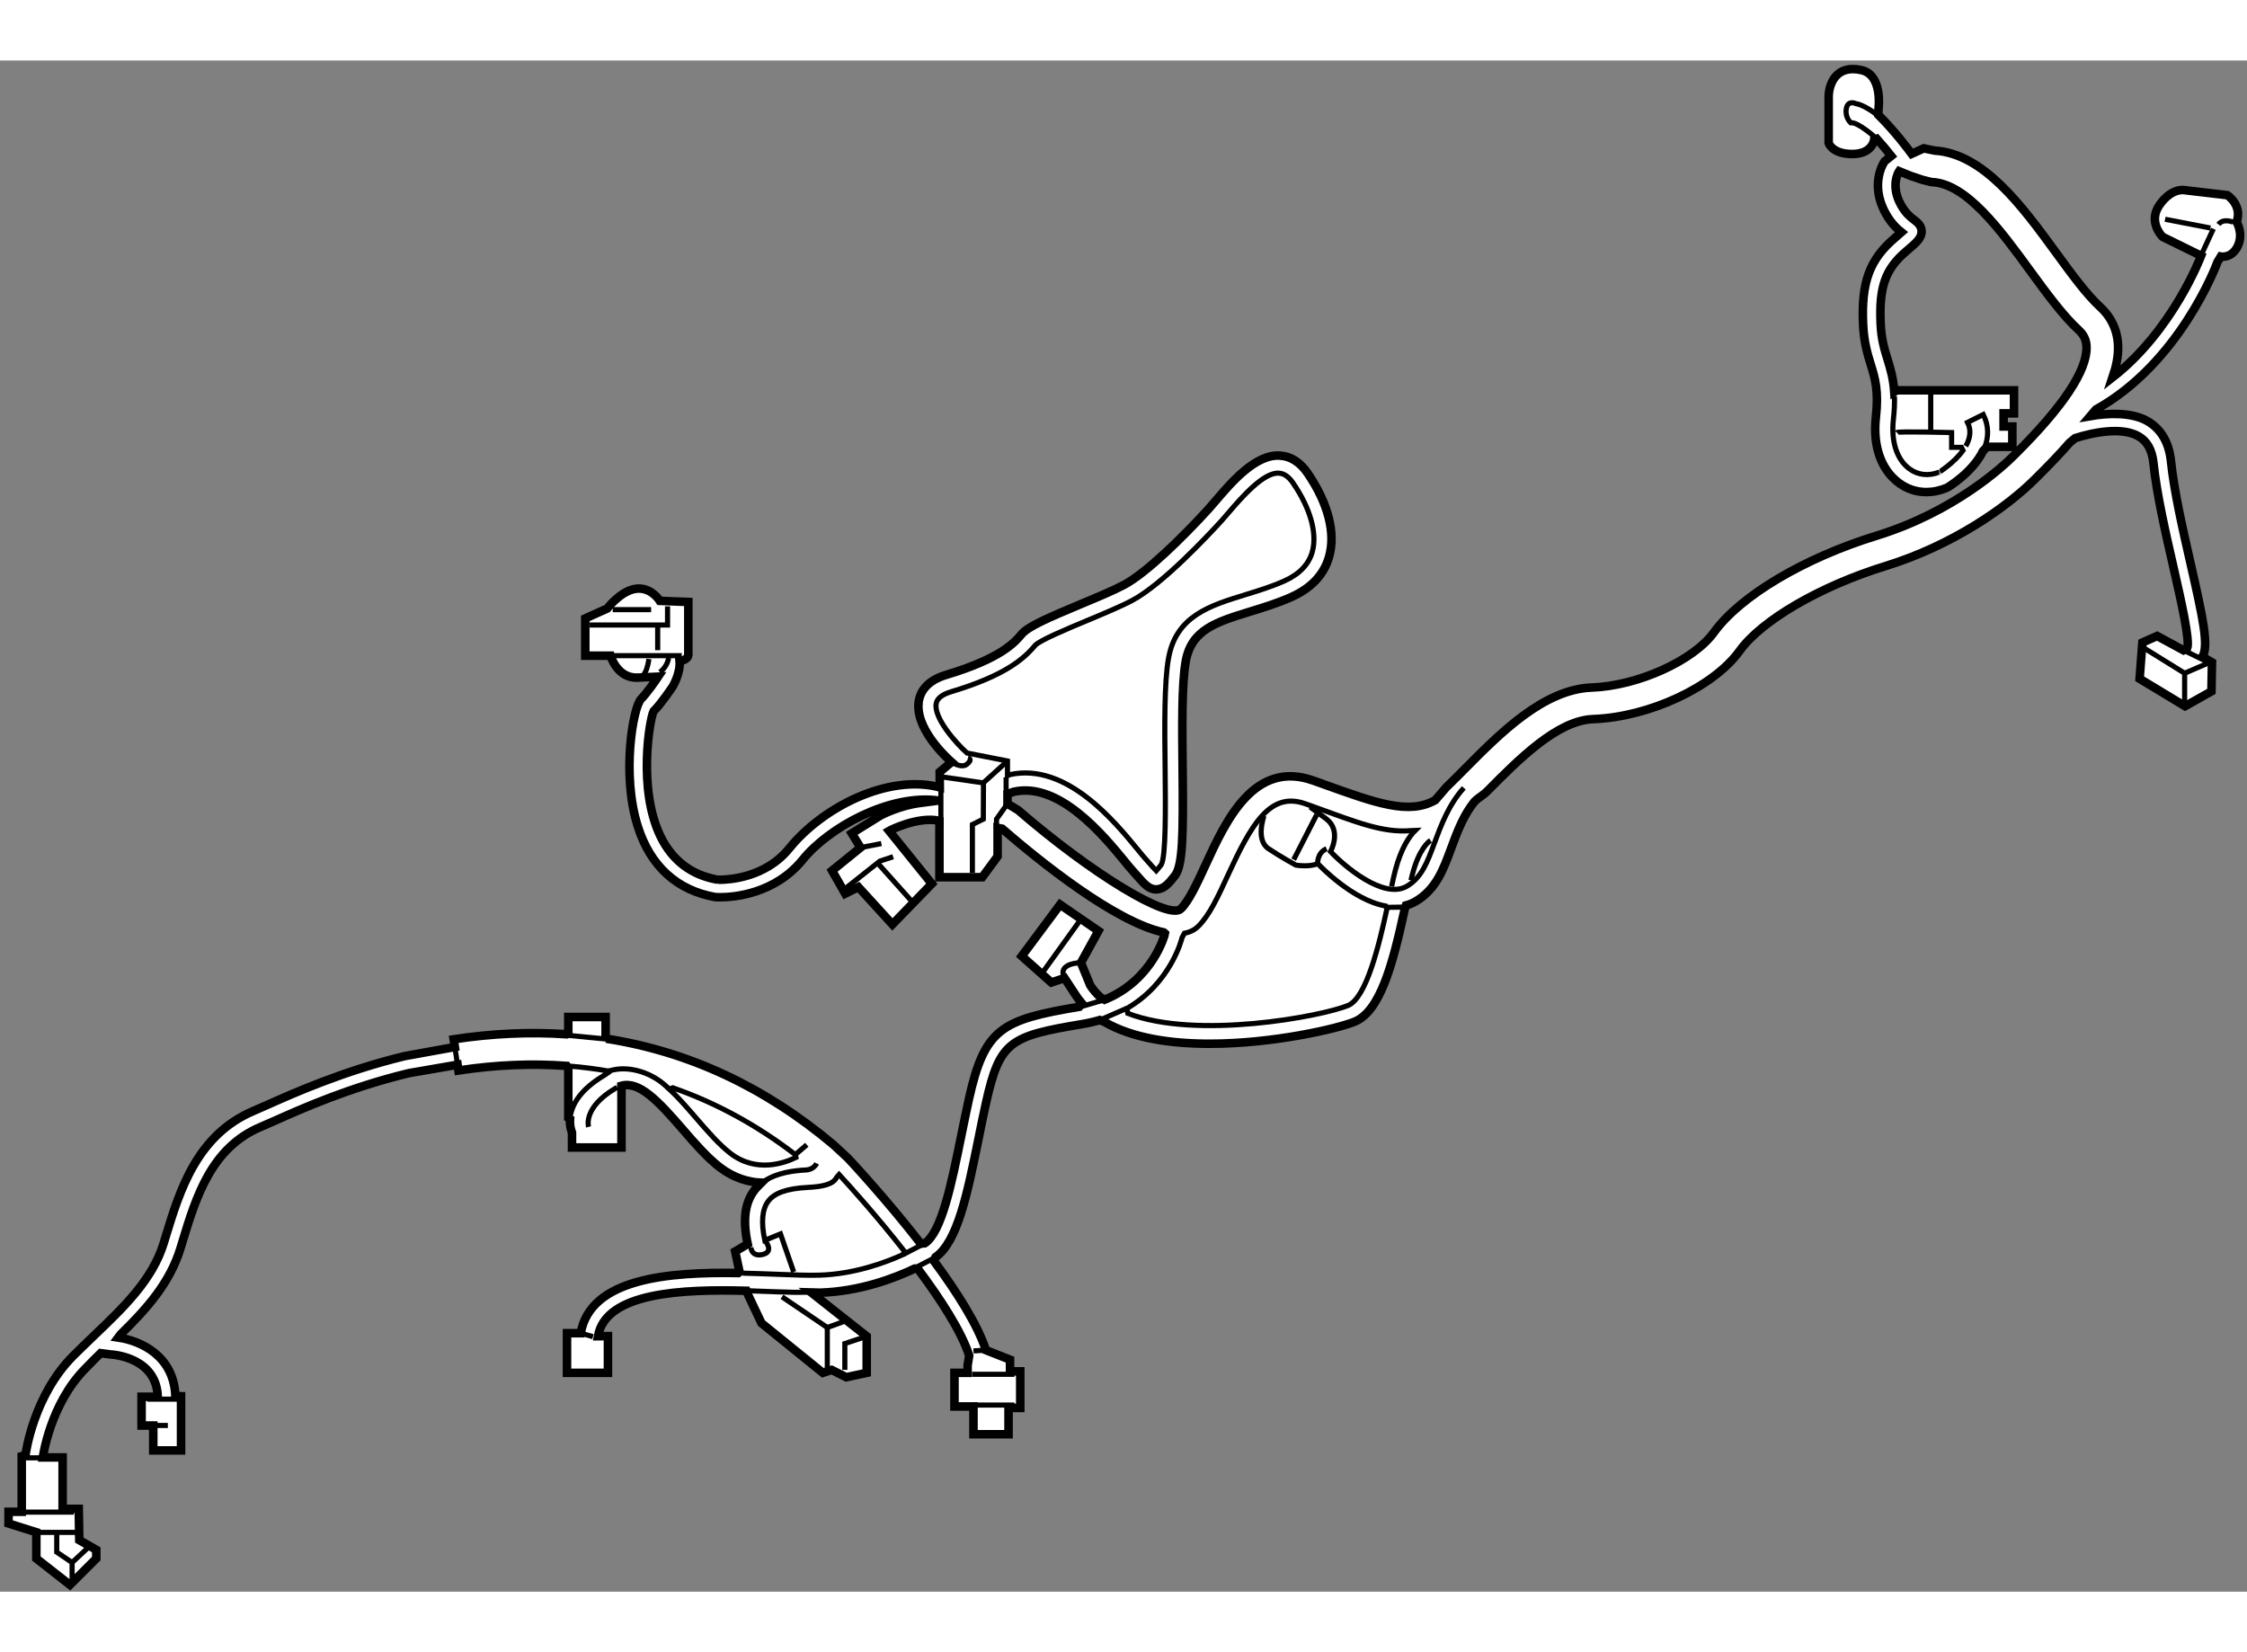 <?xml version="1.0" encoding="utf-8"?>
<!-- Generator: Adobe Illustrator 15.1.0, SVG Export Plug-In . SVG Version: 6.00 Build 0)  -->
<!DOCTYPE svg PUBLIC "-//W3C//DTD SVG 1.1//EN" "http://www.w3.org/Graphics/SVG/1.1/DTD/svg11.dtd">
<svg version="1.1" xmlns="http://www.w3.org/2000/svg" xmlns:xlink="http://www.w3.org/1999/xlink" x="0px" y="0px" width="244.8px"
	 height="180px" viewBox="6.66 2.165 131.325 89.488" enable-background="new 0 0 244.8 180" xml:space="preserve">
	
<rect x="6.66" y="2.165" width="131.325" height="89.488" fill="#808080" stroke="none"/>
	
<g><path fill="#FFFFFF" stroke="#000000" stroke-width="0.5" d="M65.916,44.899c2.649-0.58,5.221,2.542,6.455,4.043
				c0.188,0.234,0.35,0.431,0.479,0.57l0.271,0.307c0.431,0.489,0.694,0.79,1.114,0.79c0.446-0.014,0.723-0.328,1.094-0.806
				c0.461-0.593,0.49-2.368,0.448-6.282c-0.027-2.417-0.055-4.915,0.183-6.244c0.33-1.852,1.781-2.295,3.784-2.912
				c0.777-0.239,1.582-0.484,2.389-0.845c1.167-0.521,1.908-1.312,2.205-2.355c0.393-1.381-0.049-3.112-1.246-4.869
				c-0.446-0.656-0.997-1.005-1.63-1.04c-1.417-0.095-2.825,1.551-3.744,2.628c-0.155,0.18-0.293,0.34-0.412,0.476
				c-1.546,1.698-3.66,3.76-4.953,4.45c-0.618,0.329-1.599,0.739-2.547,1.134c-1.883,0.788-3.059,1.294-3.44,1.75
				c-0.382,0.457-1.175,1.408-4.419,2.38c-1.106,0.334-1.462,0.958-1.569,1.423c-0.362,1.635,1.638,3.442,1.895,3.669l-0.693,0.584
				l0.006,0.893c-3.051-0.797-6.874,1.189-8.798,3.567c-1.404,1.739-3.577,1.833-4.079,1.833c-0.077,0-0.104,0-0.101-0.001
				c-1.53-0.263-2.658-1.118-3.345-2.534c-1.341-2.763-0.632-6.86-0.405-7.308c0.455-0.456,1.097-1.417,1.122-1.457
				c0,0,0.463-0.77,0.398-1.474c0,0,0.511-0.064,0.511-0.384c0-0.321,0-3.076,0-3.076l-1.663-0.064c0,0-0.512-0.833-1.41-0.706
				c-0.898,0.129-1.666,1.153-1.666,1.153l-1.284,0.578v2.178h1.475c0,0,0.385,1.347,1.603,1.282l1.184-0.056
				c-0.169,0.254-0.677,0.982-0.995,1.301c-0.477,0.477-1.161,4.422-0.198,7.451c0.732,2.318,2.292,3.747,4.549,4.135
				c0.021,0,0.109,0.006,0.255,0.006c0.784,0,3.203-0.176,4.848-2.211c1.503-1.855,5.067-3.841,7.93-3.441l-1.009,0.133
				c-1.225,0.138-2.303,0.698-2.365,0.729l-1.702,1.054l0.513,0.834l-1.664,1.346l0.768,1.346l0.769-0.385l1.989,2.18l2.305-2.373
				l-2.498-3.094c0.015-0.009,1.66-0.864,2.942-0.588v3.298h2.503l0.896-1.218v-1.666l0.267,0.05
				c2.135,1.849,6.582,5.451,9.446,6.061l0.07,0.063c-0.005,0.032-0.691,2.715-3.527,3.871l-0.235-0.135
				c-0.235-0.21-0.441-0.446-0.608-0.709l-0.541-1.319l1.024-1.858l-2.243-1.539l-2.242,3.013l1.731,1.539l0.769-0.257l0.638,0.97
				c0.112,0.178,0.236,0.344,0.369,0.5l-0.152,0.209c-4.549,0.759-5.522,1.271-6.438,5.373c-0.16,0.734-0.312,1.479-0.461,2.208
				c-0.557,2.749-1.135,5.592-2.123,6.24l-0.232,0.018c-2.036-2.618-4.106-4.831-4.259-4.994l-0.84-0.779
				c-4.01-3.377-8.456-5.451-13.289-6.205l-0.033,0.082v-1.347h-2.18v0.867l-0.129,0.138c-2.122-0.143-4.313-0.044-6.57,0.297
				c0,0,0.031,0.191,0.069,0.451l-2.939,0.533c-3.586,0.871-6.466,2.156-8.015,2.846c-0.313,0.14-0.576,0.256-0.789,0.346
				c-3.34,1.402-4.342,4.686-5.147,7.321l-0.13,0.424c-0.656,2.131-2.31,3.717-4.064,5.394c-0.401,0.385-0.809,0.776-1.215,1.18
				c-2.322,2.323-2.778,5.67-2.797,5.811l-0.219,0.06v3.249h-0.77v0.684l1.625,0.511v1.537l1.963,1.538l1.539-1.538v-0.51
				l-0.993-0.567l-0.031-1.827H10.32v-3.004H9.164c0.005-0.033,0.428-3.14,2.506-5.216c0.337-0.34,0.532-0.556,0.871-0.879
				l0.577,0.075c0.29,0.016,2.684,0.228,2.765,2.475h-0.949v1.68h0.684v1.455h1.623V80.23l-0.331-0.008
				c-0.089-2.36-2.028-3.232-3.342-3.423l0.131-0.176c1.529-1.495,2.884-3.008,3.507-5.033l0.129-0.426
				c0.781-2.558,1.666-5.458,4.563-6.675c0.219-0.09,0.491-0.212,0.813-0.355c1.624-0.725,4.342-1.937,7.835-2.785l2.856-0.494
				c0.016,0.117,0.05,0.337,0.05,0.337c2.177-0.332,4.285-0.42,6.327-0.269l0.095,0.154v2.884l0.101,0.065
				c-0.031,0.46,0.105,0.765,0.116,0.797v0.869h2.891v-3.397l-0.004-0.21c1.033-0.281,2.118,0.848,3.592,2.557
				c0.7,0.81,1.427,1.649,2.175,2.22c0.82,0.622,1.659,0.857,2.415,0.89c-0.135,0.135-0.286,0.279-0.413,0.447
				c-0.557,0.729-0.685,1.753-0.388,3.133l-0.732,0.437l0.256,1.197l-0.076,0.063c-4.012-0.066-8.641,0.278-9.208,3.517h-0.801v2.316
				h2.393v-2.146l-0.582,0.006c0.45-2.575,4.934-2.754,8.678-2.656l0.107,0.268l0.771,1.624l3.587,2.905l0.516-0.171l0.852,0.427
				l1.195-0.256v-2.136l-3.245-2.563l0.516,0.014c2.328-0.069,4.362-0.85,5.536-1.408l0.181,0.015
				c1.337,1.785,2.543,3.653,3.001,5.068l-0.093,0.582v0.428h-0.767v1.965h1.11v1.624h2.05v-1.538h0.684v-2.137h-0.597v-0.684
				l-1.41-0.556c-0.483-1.488-1.691-3.389-3.03-5.202l0.084-0.229c1.29-0.915,1.853-3.673,2.5-6.85
				c0.145-0.724,0.293-1.462,0.456-2.188c0.798-3.582,1.387-3.883,5.628-4.589c0.361-0.061,0.701-0.14,1.019-0.234l0.272,0.11
				c1.629,0.952,3.884,1.274,6.143,1.274c3.744,0,7.509-0.891,8.476-1.288c1.488-0.613,2.221-3.301,2.924-6.558l0.077-0.238
				c0.191-0.051,0.379-0.126,0.561-0.233c1.187-0.687,1.626-1.871,2.05-3.018c0.34-0.921,0.663-1.795,1.188-2.542l0.209-0.277
				c0.271-0.266,0.475-0.335,0.764-0.627c1.818-1.834,4.075-4.117,6.165-4.192c3.271-0.117,7.033-1.867,8.563-3.987
				c1.293-1.794,4.725-3.786,8.535-4.96c3.891-1.199,7.077-3.424,8.756-5.107l0.15-0.15c0.613-0.607,1.25-1.266,1.85-1.953
				l0.318-0.263c1.074-0.342,2.742-0.674,3.717-0.104c0.5,0.292,0.781,0.799,0.861,1.553c0.193,1.839,0.713,4.104,1.172,6.105
				c0.436,1.91,0.977,4.288,0.799,4.727l-0.217,0.115l-1.537-0.833l-0.865,0.384l-0.16,2.115l2.656,1.603l1.541-0.866l0.031-1.698
				l-0.553-0.322c0.373-0.669,0.033-2.242-0.697-5.454c-0.449-1.973-0.963-4.206-1.146-5.984c-0.117-1.086-0.576-1.87-1.367-2.332
				c-0.912-0.532-2.313-0.478-3.35-0.297l0.33-0.387c4.887-2.719,7.02-8.382,7.109-8.628l0.188-0.309c0,0,0.637,0.128,0.992-0.609
				c0.352-0.737-0.063-1.411-0.063-1.411c0.35-0.992-0.545-1.569-0.545-1.569l-2.471-0.289c0,0-0.736-0.191-1.473,0.834
				c-0.736,1.023,0.16,1.89,0.16,1.89l2.252,1.107c-0.02,0.05-1.646,4.361-5.174,7.108c0.205-0.609,0.336-1.212,0.322-1.799
				c-0.018-0.902-0.377-1.701-1.041-2.311c-0.805-0.74-1.67-1.925-2.586-3.182c-1.982-2.713-4.22-5.783-7.091-5.964l-0.642-0.13
				l-0.706,0.321c-0.153-0.207-0.96-1.3-1.948-2.28l0.014-0.369c0,0,0.259-1.956-0.994-2.244c-1.497-0.347-1.921,0.833-1.921,1.57
				c0,0.737,0,2.691,0,2.691s0.193,0.642,1.378,0.642c1.185,0,1.281-0.833,1.281-0.833l0.155-0.056
				c0.306,0.337,0.589,0.683,0.844,1.003l-0.386,0.309c-0.038,0.053-0.915,1.344,0.082,3.091c0.319,0.561,0.659,0.866,0.901,1.057
				c-0.129,0.115-0.284,0.247-0.362,0.313c-1.501,1.269-1.994,2.599-1.88,5.079c0.046,1.039,0.258,1.723,0.443,2.327
				c0.256,0.829,0.475,1.544,0.302,3.108c-0.182,1.65,0.298,3.037,1.323,3.808c0.48,0.364,1.037,0.551,1.625,0.551
				c0.395,0,0.805-0.083,1.213-0.255c0.09-0.053,1.501-0.902,2.1-2.143l0.243-0.247h1.472v-1.186h-0.511v-0.769h0.608V21.44h-6.857
				l-0.141,0.092c-0.055-0.801-0.228-1.365-0.397-1.917c-0.184-0.597-0.36-1.163-0.398-2.068c-0.099-2.164,0.271-3.196,1.515-4.252
				c0.554-0.466,0.888-0.75,0.878-1.154c-0.008-0.339-0.251-0.521-0.441-0.668c-0.2-0.153-0.475-0.362-0.747-0.837
				c-0.664-1.164-0.148-1.969-0.125-2.002l0.662,0.269l0.694,0.233l0.527,0.132c2.038,0.059,4.033,2.796,5.796,5.212
				c0.973,1.331,1.891,2.589,2.83,3.452c0.295,0.272,0.436,0.587,0.443,0.989c0.025,1.371-1.363,3.463-4.135,6.222l-0.156,0.154
				c-0.527,0.524-3.388,3.228-7.998,4.646c-4.227,1.302-7.951,3.517-9.488,5.645c-1.193,1.652-4.458,3.128-7.13,3.222
				c-2.821,0.101-5.363,2.672-7.409,4.737c-0.386,0.387-0.75,0.757-1.097,1.088l-0.649,0.754c-1.537,0.875-3.449,0.184-6.62-0.96
				l-0.491-0.175c-3.465-1.246-5.118,2.319-6.317,4.926c-0.495,1.075-0.963,2.089-1.433,2.557c-0.7,0.706-5.234-2.053-9.518-5.761
				L65.542,45.6c0,0,0-0.239,0-0.569L65.916,44.899z"></path><path fill="none" stroke="#000000" stroke-width="0.3" d="M65.542,43.959c0-0.469,0-0.856,0-0.856l-2.364-0.465
				c-0.667-0.595-1.981-2.09-1.798-2.917c0.065-0.287,0.356-0.511,0.866-0.664c3.115-0.937,4.229-1.893,4.908-2.706
				c0.242-0.288,1.928-0.993,3.047-1.458c0.971-0.407,1.976-0.825,2.633-1.175c1.778-0.948,4.451-3.813,5.23-4.669
				c0.126-0.138,0.269-0.309,0.43-0.496c0.742-0.868,2.03-2.341,2.912-2.271c0.303,0.017,0.581,0.21,0.837,0.591
				c1.01,1.482,1.415,2.943,1.111,4.014c-0.209,0.736-0.762,1.308-1.639,1.697c-0.75,0.335-1.526,0.572-2.272,0.802
				c-2.084,0.64-4.048,1.244-4.489,3.712c-0.255,1.423-0.229,3.972-0.2,6.436c0.023,2.188,0.057,5.186-0.23,5.638
				c-0.124,0.159-0.22,0.273-0.287,0.348c-0.095-0.094-0.223-0.242-0.344-0.378l-0.281-0.316c-0.117-0.129-0.27-0.313-0.449-0.533
				c-1.361-1.661-4.187-5.107-7.464-4.396L65.542,43.959z"></path><path fill="none" stroke="#000000" stroke-width="0.3" d="M65.462,44.935c0-0.27,0-0.586,0-0.879"></path><path fill="none" stroke="#000000" stroke-width="0.3" d="M50.063,73.037c0.684,0.015,1.352,0.04,1.969,0.064
				c1.002,0.04,1.863,0.073,2.52,0.053c1.995-0.061,3.795-0.707,4.912-1.215l0.036-0.203c-1.603-2.043-3.208-3.823-3.799-4.463
				l-0.14,0.157c-0.203,0.428-0.834,0.552-1.708,0.597c-1.194,0.063-1.921,0.316-2.289,0.797c-0.362,0.47-0.429,1.241-0.206,2.294
				l0.917-0.375l0.771,2.224"></path><path fill="none" stroke="#000000" stroke-width="0.3" d="M50.416,74.068c0.549,0.017,1.079,0.036,1.579,0.057
				c0.937,0.036,1.281,0.037,1.945,0.028"></path><path fill="none" stroke="#000000" stroke-width="0.3" d="M90.267,47.748c-0.119,0.075-0.669,0.497-1.058,1.977
				c-0.029,0.108-0.056,0.228-0.088,0.355"></path><path fill="none" stroke="#000000" stroke-width="0.3" d="M42.277,61.217c1.005-0.328,2.304,0.028,3.19,0.784l0.318,0.281"></path><path fill="none" stroke="#000000" stroke-width="0.3" d="M51.346,67.649c0.738-0.485,1.689-0.603,2.421-0.644
				c0,0,0.429,0.001,0.622-0.383"></path><path fill="none" stroke="#000000" stroke-width="0.3" d="M92.213,44.675c-0.886,0.979-1.335,2.192-1.732,3.262
				c-0.395,1.066-0.734,1.985-1.601,2.488c-1.363,0.791-3.677-1.196-4.458-2.029c0,0,0.664-1.193-0.232-1.897l-0.961-0.705"></path><path fill="none" stroke="#000000" stroke-width="0.3" d="M87.993,50.436c0.078-0.373,0.151-0.703,0.223-0.971
				c0.335-1.264,0.796-1.944,1.157-2.303l-0.249,0.01c-1.644,0.146-3.196-0.497-5.681-1.393l-0.491-0.174
				c-2.083-0.753-3.185,1.263-4.529,4.176c-0.575,1.246-1.068,2.323-1.72,2.973c-0.223,0.223-0.502,0.357-0.823,0.42l-0.137,0.255
				c-0.029,0.135-0.677,2.665-3.223,4.138l0.054,0.287c4.035,1.553,11.316,0.178,12.871-0.461c1.067-0.439,1.814-3.538,2.271-5.64
				l-0.072-0.174c-1.944-0.343-3.866-2.369-3.969-2.481c0,0-0.061-0.612,0.516-0.868"></path><path fill="none" stroke="#000000" stroke-width="0.3" d="M53.143,66.108c-2.253-1.727-4.642-3.029-7.164-3.905l-0.194,0.08
				c0.541,0.511,1.062,1.113,1.56,1.689c0.666,0.771,1.359,1.57,2.021,2.075c1.523,1.157,3.183,0.536,3.812,0.227L53.143,66.108z"></path><line fill="none" stroke="#000000" stroke-width="0.3" x1="60.707" y1="71.292" x2="59.464" y2="71.938"></line><line fill="none" stroke="#000000" stroke-width="0.3" x1="61.338" y1="72.106" x2="59.996" y2="72.807"></line><line fill="none" stroke="#000000" stroke-width="0.3" x1="87.717" y1="51.657" x2="88.8" y2="51.641"></line><line fill="none" stroke="#000000" stroke-width="0.3" x1="69.737" y1="57.49" x2="71.218" y2="57.056"></line><line fill="none" stroke="#000000" stroke-width="0.3" x1="72.524" y1="57.553" x2="70.94" y2="58.244"></line><polyline fill="none" stroke="#000000" stroke-width="0.3" points="131.965,36.501 134.34,37.974 135.748,37.366 		"></polyline><line fill="none" stroke="#000000" stroke-width="0.3" x1="134.275" y1="36.629" x2="135.523" y2="37.237"></line><line fill="none" stroke="#000000" stroke-width="0.3" x1="134.34" y1="37.974" x2="134.34" y2="39.641"></line><line fill="none" stroke="#000000" stroke-width="0.3" x1="135.289" y1="13.58" x2="136.02" y2="11.999"></line><line fill="none" stroke="#000000" stroke-width="0.3" x1="133.197" y1="11.442" x2="135.846" y2="11.955"></line><path fill="none" stroke="#000000" stroke-width="0.3" d="M137.17,11.614c0,0-0.559-0.256-0.854,0.128"></path><path fill="none" stroke="#000000" stroke-width="0.3" d="M122.661,24.755c0.218-0.574,0.251-1.219-0.089-1.9l-0.919,0.459
				c0.24,0.479,0.139,0.96-0.104,1.388"></path><path fill="none" stroke="#000000" stroke-width="0.3" d="M116.33,5.323c-0.096-0.097-0.771-0.578-1.218-0.643
				c0,0-0.448-0.222-0.544,0.291c-0.097,0.512,0.255,0.833,0.255,0.833c0.417-0.065,1.443,0.864,1.443,0.864"></path><path fill="none" stroke="#000000" stroke-width="0.3" d="M117.516,23.908c0.08-0.081,3.205,0,3.205,0v0.864h0.576l0.09,0.181
				c-0.527,0.735-1.387,1.263-1.382,1.263c-0.622,0.253-1.263,0.181-1.767-0.2c-0.726-0.547-1.062-1.595-0.92-2.875
				c0.059-0.519,0.076-0.96,0.062-1.35"></path><line fill="none" stroke="#000000" stroke-width="0.3" x1="119.501" y1="23.876" x2="119.501" y2="21.504"></line><path fill="none" stroke="#000000" stroke-width="0.3" d="M80.535,46.306c0,0-0.512,1.411,0.26,1.922
				c0.769,0.513,1.603,0.962,1.603,0.962s0.823,0.133,1.277-0.094"></path><line fill="none" stroke="#000000" stroke-width="0.3" x1="82.269" y1="48.869" x2="83.613" y2="46.242"></line><line fill="none" stroke="#000000" stroke-width="0.3" x1="69.708" y1="52.523" x2="67.59" y2="55.47"></line><path fill="none" stroke="#000000" stroke-width="0.3" d="M69.835,54.894c0,0-1.411,0-0.961,0.897"></path><polyline fill="none" stroke="#000000" stroke-width="0.3" points="41.123,35.156 45.674,35.156 45.674,34.065 		"></polyline><line fill="none" stroke="#000000" stroke-width="0.3" x1="42.341" y1="36.948" x2="46.506" y2="36.948"></line><line fill="none" stroke="#000000" stroke-width="0.3" x1="45.098" y1="35.22" x2="45.098" y2="36.629"></line><line fill="none" stroke="#000000" stroke-width="0.3" x1="42.471" y1="34.258" x2="44.714" y2="34.258"></line><path fill="none" stroke="#000000" stroke-width="0.3" d="M44.584,37.142c0,0-0.127,1.153-0.64,1.088"></path><path fill="none" stroke="#000000" stroke-width="0.3" d="M45.738,37.078c0,0-0.064,0.512-0.512,0.833"></path><polyline fill="none" stroke="#000000" stroke-width="0.3" points="61.644,44.023 64.129,44.383 65.542,43.103 		"></polyline><polyline fill="none" stroke="#000000" stroke-width="0.3" points="65.542,45.6 64.901,46.499 64.901,47.011 		"></polyline><polyline fill="none" stroke="#000000" stroke-width="0.3" points="64.139,44.439 64.129,46.499 63.491,46.818 63.491,49.639 		
				"></polyline><line fill="none" stroke="#000000" stroke-width="0.3" x1="61.65" y1="44.644" x2="61.65" y2="47.011"></line><path fill="none" stroke="#000000" stroke-width="0.3" d="M62.273,43.167c0,0,0.577,0.384,0.896,0.128
				c0.381-0.305,0.065-0.384,0.065-0.384"></path><line fill="none" stroke="#000000" stroke-width="0.3" x1="56.953" y1="48.165" x2="58.172" y2="47.929"></line><polyline fill="none" stroke="#000000" stroke-width="0.3" points="58.857,48.698 58.084,48.955 56.036,50.579 		"></polyline><line fill="none" stroke="#000000" stroke-width="0.3" x1="58.002" y1="49.125" x2="60.139" y2="51.518"></line><line fill="none" stroke="#000000" stroke-width="0.3" x1="63.469" y1="78.948" x2="65.948" y2="78.948"></line><line fill="none" stroke="#000000" stroke-width="0.3" x1="63.469" y1="80.745" x2="65.948" y2="80.745"></line><path fill="none" stroke="#000000" stroke-width="0.3" d="M41.059,64.489c-0.012-0.045-0.322-1.136,1.577-2.259
				c0.034-0.019,0.063-0.035,0.096-0.052"></path><polyline fill="none" stroke="#000000" stroke-width="0.3" points="57.316,76.727 56.036,77.152 56.036,78.692 		"></polyline><polyline fill="none" stroke="#000000" stroke-width="0.3" points="55.011,78.692 55.011,76.214 55.954,75.871 		"></polyline><line fill="none" stroke="#000000" stroke-width="0.3" x1="55.011" y1="76.214" x2="52.363" y2="74.419"></line><path fill="none" stroke="#000000" stroke-width="0.3" d="M50.543,71.524c0,0,0.025,0.587,0.708,0.417
				c0.683-0.172,0.108-0.823,0.108-0.823"></path><line fill="none" stroke="#000000" stroke-width="0.3" x1="14.934" y1="81.938" x2="16.471" y2="81.938"></line><line fill="none" stroke="#000000" stroke-width="0.3" x1="15.276" y1="80.401" x2="17.24" y2="80.401"></line><line fill="none" stroke="#000000" stroke-width="0.3" x1="7.671" y1="87.002" x2="10.97" y2="87.002"></line><line fill="none" stroke="#000000" stroke-width="0.3" x1="8.92" y1="88.187" x2="11.099" y2="88.187"></line><polyline fill="none" stroke="#000000" stroke-width="0.3" points="9.977,88.187 9.977,89.34 10.874,89.95 10.874,91.104 		"></polyline><line fill="none" stroke="#000000" stroke-width="0.3" x1="10.874" y1="89.95" x2="11.835" y2="89.053"></line><line fill="none" stroke="#000000" stroke-width="0.3" x1="8.118" y1="83.83" x2="8.983" y2="83.83"></line><line fill="none" stroke="#000000" stroke-width="0.3" x1="40.6" y1="76.547" x2="41.316" y2="76.749"></line><path fill="none" stroke="#000000" stroke-width="0.3" d="M39.974,60.938c0.731,0.061,1.455,0.152,2.168,0.275l0.204,0.012
				c-0.075,0.034-0.292,0.203-0.369,0.248c-1.38,0.816-1.844,1.666-1.968,2.305"></path><line fill="none" stroke="#000000" stroke-width="0.3" x1="39.714" y1="59.125" x2="42.341" y2="59.38"></line><line fill="none" stroke="#000000" stroke-width="0.3" x1="33.244" y1="59.818" x2="33.401" y2="60.855"></line><line fill="none" stroke="#000000" stroke-width="0.3" x1="64.283" y1="77.537" x2="63.554" y2="77.581"></line><line fill="none" stroke="#000000" stroke-width="0.3" x1="53.814" y1="65.533" x2="53.143" y2="66.108"></line></g>


</svg>